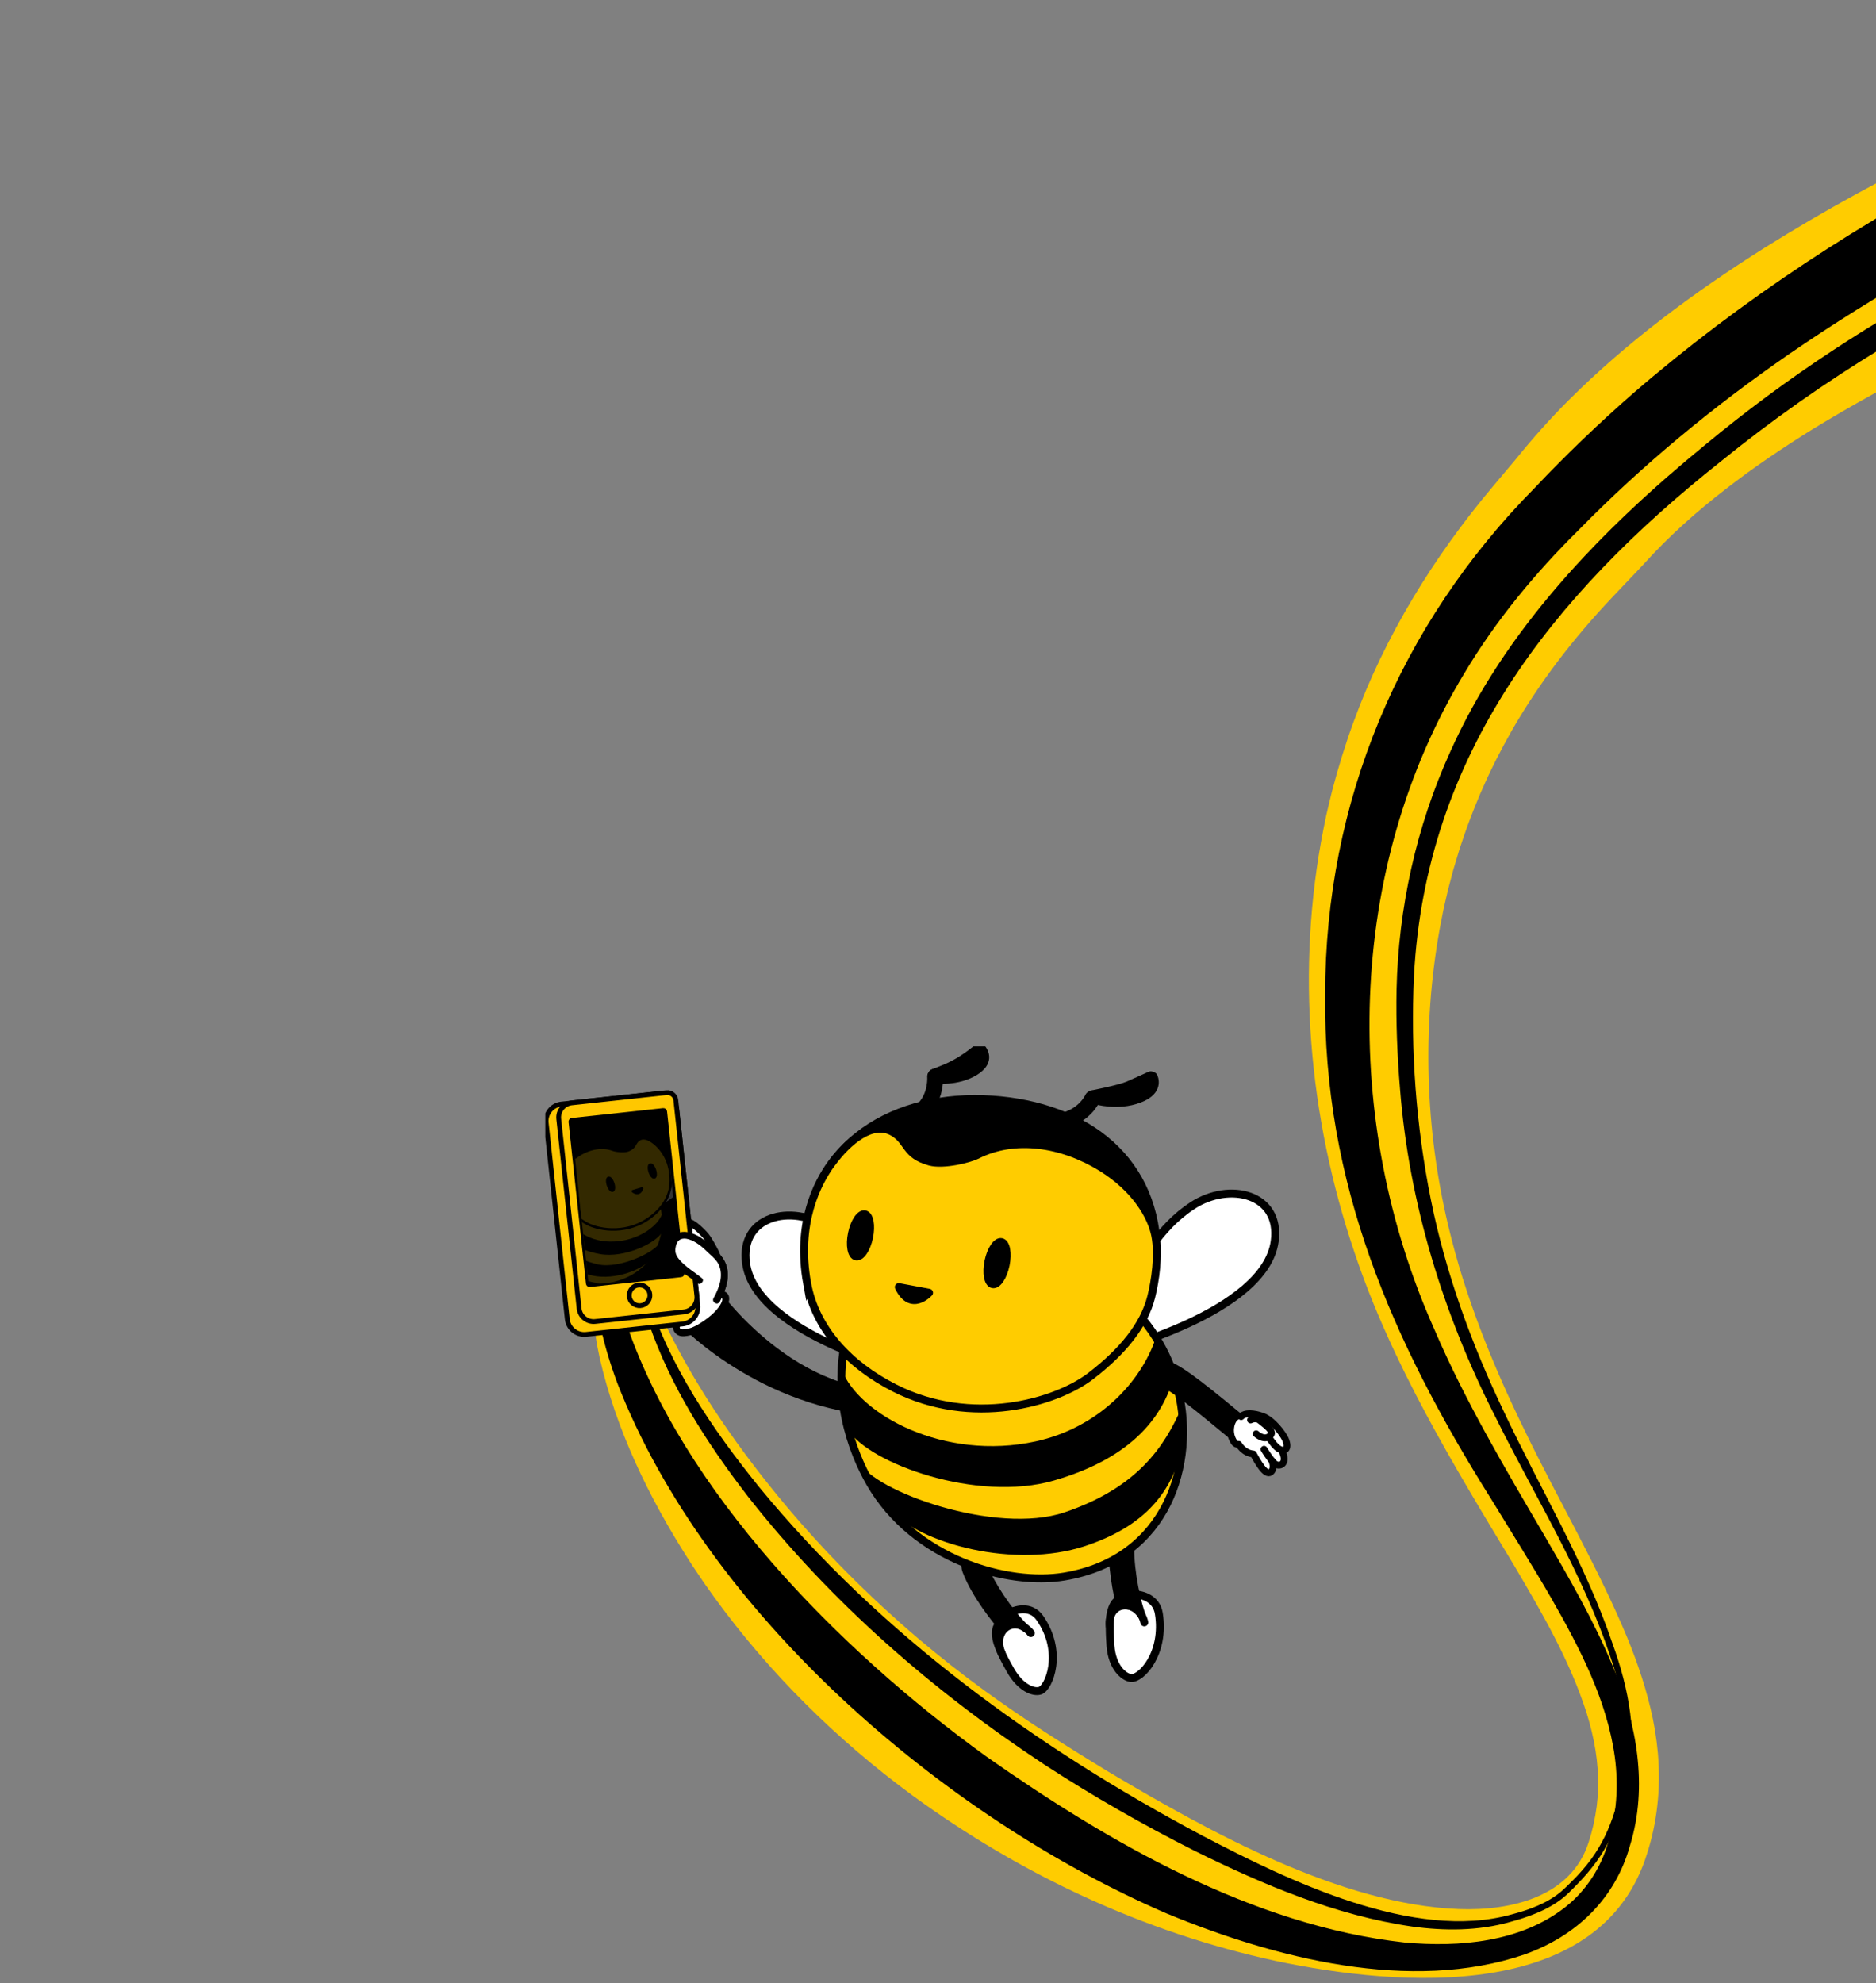 <svg width="387" height="409" viewBox="0 0 387 409" fill="none" xmlns="http://www.w3.org/2000/svg">
<rect x="0" y="0" width="387" height="409" fill="#808080" stroke="none"/>
<g clip-path="url(#clip0_6474_9872)">
<path d="M136.515 271.543C142.758 284.871 151.169 297.174 160.502 308.588C169.293 319.308 179.148 329.213 189.738 338.205C193.938 341.723 198.404 345.274 202.844 348.495C211.147 354.563 219.909 360.091 228.696 365.44C249.354 377.747 276.546 392.809 300.926 393.731C311.732 394.128 324.134 391.213 327.716 379.953C327.877 379.388 328.124 378.61 328.272 378.104C328.328 377.897 328.376 377.69 328.427 377.482L328.737 376.241C328.992 375.073 329.235 373.675 329.392 372.476C329.457 371.868 329.524 371.19 329.581 370.579C329.616 370.27 329.647 369.031 329.67 368.671C329.685 368.083 329.66 367.355 329.668 366.755C329.663 366.413 329.589 365.217 329.575 364.834L329.456 363.55L329.396 362.909C329.337 362.466 329.192 361.426 329.133 360.98C329.029 360.397 328.875 359.572 328.783 359.05C328.7 358.672 328.443 357.52 328.356 357.121C328.209 356.55 327.988 355.705 327.859 355.193C327.717 354.712 327.431 353.737 327.292 353.266C323.855 342.519 318.235 332.862 312.385 322.931C299.92 302.299 287.106 281.347 279.395 258.251C269.931 230.291 267.275 199.938 273.036 170.895L273.358 169.309L273.52 168.517L273.602 168.12L273.695 167.726L274.444 164.575C274.573 164.05 274.689 163.522 274.828 163C276.051 158.35 277.522 153.545 279.177 149.03C285.638 131.26 295.783 114.783 307.978 100.32C309.355 98.681 311.358 96.31 312.745 94.651C316.144 90.431 319.817 86.321 323.587 82.554C335.752 70.414 349.601 60.195 364.108 51.05C388.619 35.696 415.062 23.328 442.026 12.97C456.205 7.618 470.556 2.618 485.365 -1.08L487.093 -1.484L488.016 -1.686L488.477 -1.786L488.98 -1.887L489.485 -1.988C489.658 -2.023 489.808 -2.055 490.012 -2.09L491.171 -2.297L498.045 38.12L497.74 38.174C497.7 38.179 497.607 38.199 497.538 38.214L497.312 38.259L497.085 38.304L496.82 38.362L496.288 38.475C490.119 39.892 484.066 41.661 477.927 43.52C442.021 54.738 406.03 68.958 374.056 88.44C367.875 92.269 361.825 96.348 356.128 100.769C349.995 105.486 344.244 110.622 339.129 116.29C338.373 117.117 337.204 118.334 336.422 119.153C335.228 120.389 333.659 122.049 332.521 123.263C324.55 131.699 317.539 140.784 311.798 150.795C310.77 152.624 309.62 154.74 308.686 156.584C308.326 157.256 307.318 159.396 306.958 160.134C306.65 160.78 306.182 161.861 305.878 162.536C305.521 163.333 305.14 164.18 304.835 164.958C303.839 167.353 302.841 169.933 302.016 172.365C301.892 172.743 301.147 174.93 301.063 175.191C300.681 176.48 300.203 178.034 299.82 179.323C299.716 179.722 299.086 182.079 298.966 182.539C298.575 183.961 298.09 186.261 297.737 187.737C297.544 188.742 297.153 190.745 296.972 191.684C293.365 211.911 293.984 232.746 298.749 252.769C302.215 267.41 307.882 281.455 314.561 295.1C321.411 309.277 329.629 323.149 335.717 337.835C337.874 343.102 339.771 348.757 340.947 354.419L341.245 356.015L341.392 356.812L341.512 357.62L341.747 359.236L341.926 360.868L342.013 361.685C342.299 365.248 342.305 368.9 341.877 372.451C341.517 375.723 340.806 379.06 339.803 382.199C330.324 413.101 288.683 409.814 263.187 404.424C235.916 398.537 210.58 386.598 188.264 370.325C172.631 358.835 158.661 345.037 147.316 329.381L145.501 326.826L145.052 326.185C144.091 324.741 142.935 323.086 142.018 321.617C133.833 308.814 127.115 294.912 123.711 280.08L123.389 278.501L123.229 277.714C123.178 277.449 123.137 277.179 123.09 276.914L122.827 275.314L136.524 271.542L136.515 271.543Z" fill="#FFCC00"/>
<path d="M128.872 271.985C140.666 307.622 173.264 340.417 203.424 362.241C228.731 380.01 258.416 397.136 289.726 400.622C301.118 401.663 313.724 400.552 322.924 393.316C327.19 389.959 330.213 385.253 331.715 380.092C333.482 374.357 333.918 368.312 333.117 362.36C331.5 350.657 325.895 339.912 320.061 329.701C316.646 323.731 311.174 315.007 307.518 309.021C287.162 276.583 272.914 243.983 273.366 205.1C273.361 165.555 288.638 128.888 316.624 100.597C323.007 93.834 329.759 87.367 336.767 81.238C381.476 42.532 438.482 14.645 495.787 -0.509L499.584 14.094C495.734 15.068 491.889 16.117 488.057 17.236C445.892 29.689 405.274 48.173 369.114 73C353.54 83.757 338.926 95.782 325.734 109.237C316.691 118.162 308.575 127.974 302.089 138.848C277.544 179.344 276.759 231.416 295.911 274.219C302.105 288.696 310.546 302.986 318.556 316.626C323.636 325.375 328.835 334.309 332.742 343.757C337.609 355.286 340.028 368.43 336.244 380.635C333.22 391.577 325.191 399.29 314.501 403.091C290.972 411.099 262.949 403.834 240.768 394.684C194.377 374.692 145.692 332.536 127.34 285.232C125.895 281.342 124.683 277.353 123.808 273.275L128.874 271.984L128.872 271.985Z" fill="black"/>
<path d="M133.452 266.801C137.974 281.646 146.948 294.725 156.647 306.756C181.421 336.896 213.604 360.324 248.082 378.618C265.781 387.862 291.65 400.462 311.829 394.84C315.526 393.861 319.255 392.517 322.177 390.012C322.889 389.387 323.586 388.687 324.26 388.009C330.434 381.935 332.845 376.039 334.561 367.746C336.517 359.247 335.158 350.36 332.366 342.188C326.611 324.533 316.644 308.714 308.428 292.111C297.725 271.09 290.667 248.163 288.814 224.653C288.239 217.799 287.952 210.921 288.095 204.041C288.48 187.259 292.159 170.512 299.114 155.173C310.459 129.741 330.367 109.247 351.781 91.727C385.332 63.906 425.111 43.672 467.211 31.819C482.571 27.534 498.244 24.221 514.151 22.643L514.716 28.648C510.857 28.988 506.99 29.46 503.134 30.025C449.066 38.343 397.089 60.962 354.805 95.31C320.061 122.893 294.091 155.774 291.687 201.262C290.959 216.673 292.129 232.227 295.158 247.367C298.223 262.58 303.56 277.223 310.279 291.238C317.763 307.12 326.996 322.316 332.656 339.015C335.997 348.224 337.981 358.314 335.706 368.003C333.807 376.783 331.633 382.244 325.139 388.846C324.435 389.559 323.763 390.266 323.004 390.942C320.728 392.95 317.907 394.3 315.071 395.296C313.9 395.73 312.686 396.057 311.489 396.4C304.955 398.252 298.012 398.247 291.333 397.34C275.495 395.047 260.64 388.723 246.438 381.726C235.822 376.371 225.514 370.485 215.564 364.015C192.441 348.789 171.303 330.347 154.267 308.61C145.856 297.698 138.268 285.883 133.813 272.816C133.188 270.947 132.635 269.051 132.191 267.13L133.453 266.809L133.452 266.801Z" fill="black"/>
<g clip-path="url(#clip1_6474_9872)">
<path d="M139.366 252.435C142.85 252.409 144.026 252.63 144.756 253.985C145.486 255.34 149.097 256.927 145.345 257.679C141.593 258.431 139.371 252.433 139.371 252.433L139.366 252.435Z" fill="white"/>
<path d="M208.974 333.311C206.74 334.384 204.949 334.666 205.55 338.024C205.874 339.844 207.564 342.91 208.452 344.477C210.51 348.093 213.143 349.102 214.525 348.703C216.379 348.173 219.447 340.764 214.516 333.704C212.643 331.031 209.442 331.816 207.655 332.977" fill="white"/>
<path d="M208.974 333.311C206.74 334.384 204.949 334.666 205.55 338.024C205.874 339.844 207.564 342.91 208.452 344.477C210.51 348.093 213.143 349.102 214.525 348.703C216.379 348.173 219.447 340.764 214.516 333.704C212.643 331.031 209.442 331.816 207.655 332.977" stroke="black" stroke-width="1.634" stroke-linecap="round" stroke-linejoin="round"/>
<path d="M188.258 283.171C188.258 283.171 184.586 261.974 170.803 253.114C163.145 248.189 152.544 250.804 153.908 260.568C155.968 275.372 188.264 283.17 188.264 283.17L188.258 283.171Z" fill="white" stroke="black" stroke-width="1.634" stroke-linecap="round" stroke-linejoin="round"/>
<path d="M185.21 292.193C186.982 292.091 188.788 291.866 190.643 291.505C192.117 291.217 193.081 289.786 192.793 288.312C192.505 286.838 191.079 285.872 189.6 286.161C166.196 290.729 148.748 266.614 148.748 266.614C147.817 265.431 146.14 267.595 144.961 268.52C143.777 269.446 139.123 271.776 140.049 272.96C140.777 273.888 158.465 292.017 185.212 292.199L185.21 292.193Z" fill="black"/>
<path d="M234.28 329.779C231.831 329.668 230.114 329.068 229.226 332.323C228.744 334.082 228.951 337.591 229.081 339.4C229.412 343.942 231.859 345.852 233.192 346.07C235.403 346.431 240.397 340.925 239.053 332.753C238.516 329.507 235.328 328.681 233.243 328.856" fill="white"/>
<path d="M234.28 329.779C231.831 329.668 230.114 329.068 229.226 332.323C228.744 334.082 228.951 337.591 229.081 339.4C229.412 343.942 231.859 345.852 233.192 346.07C235.403 346.431 240.397 340.925 239.053 332.753C238.516 329.507 235.328 328.681 233.243 328.856" stroke="black" stroke-width="1.634" stroke-linecap="round" stroke-linejoin="round"/>
<path d="M206.93 335.833C205.666 334.356 201.257 329.035 199.337 323.954C198.87 322.715 199.29 321.525 200.284 321.298C201.272 321.073 202.457 321.895 202.926 323.139C204.175 326.454 208.027 332.454 211.468 335.739C211.468 335.739 209.208 333.83 206.93 335.833Z" fill="black" stroke="black" stroke-width="1.634" stroke-linecap="round" stroke-linejoin="round"/>
<path d="M206.64 341.02C204.478 335.937 209.548 332.949 212.641 336.812" stroke="black" stroke-width="1.634" stroke-linecap="round" stroke-linejoin="round"/>
<path d="M231.074 331.18C230.613 329.29 229.09 322.553 229.673 317.152C229.816 315.833 230.733 314.961 231.719 315.21C232.704 315.459 233.388 316.726 233.245 318.044C232.863 321.564 233.926 328.667 235.511 333.155C235.511 333.155 234.017 330.419 231.079 331.178L231.074 331.18Z" fill="black" stroke="black" stroke-width="1.634" stroke-linecap="round" stroke-linejoin="round"/>
<path d="M228.927 335.438C228.332 329.912 234.943 329.726 236.065 334.608" stroke="black" stroke-width="1.634" stroke-linecap="round" stroke-linejoin="round"/>
<path d="M228.732 278.789C228.732 278.789 232.283 257.569 246.018 248.632C253.649 243.666 264.264 246.219 262.958 255.993C260.978 270.809 228.733 278.794 228.733 278.794L228.732 278.789Z" fill="white" stroke="black" stroke-width="1.634" stroke-linecap="round" stroke-linejoin="round"/>
<path d="M216.213 259.703C216.213 259.703 237.612 264.279 243.092 286.982C246.571 301.395 241.174 321.52 219.566 325.15C207.978 327.093 188.635 321.769 179.467 305.846C175.784 299.445 171.248 287.379 174.931 274.374" fill="#FFCC00"/>
<path d="M216.213 259.703C216.213 259.703 237.612 264.279 243.092 286.982C246.571 301.395 241.174 321.52 219.566 325.15C207.978 327.093 188.635 321.769 179.467 305.846C175.784 299.445 171.248 287.379 174.931 274.374" stroke="black" stroke-width="1.634" stroke-linecap="round" stroke-linejoin="round"/>
<path d="M217.43 305.346C201.504 309.957 179.225 301.783 174.992 294.909L173.616 282.447C177.152 291.753 194.774 301.384 213.66 297.276C226.37 294.513 235.344 285.257 238.458 275.85L242.204 283.706C239.764 292.932 232.655 300.939 217.43 305.346Z" fill="black"/>
<path d="M223.749 318.891C209.493 323.568 189.894 318.572 183.34 311.141L177.339 301.605C180.156 307.488 205.422 316.707 219.607 311.914C234.66 306.825 240.201 298.353 243.725 290.354L243.896 298.672C241.707 307.531 236.482 314.718 223.754 318.889L223.749 318.891Z" fill="black"/>
<path d="M166.135 256.485C167.054 235.626 184.84 225.458 204.564 226.771C224.288 228.084 238.826 239.36 238.678 259.267" fill="black"/>
<path d="M166.135 256.485C167.054 235.626 184.84 225.458 204.564 226.771C224.288 228.084 238.826 239.36 238.678 259.267" stroke="black" stroke-width="1.634" stroke-miterlimit="10"/>
<path d="M166.503 264.683C168.218 274.092 175.244 281.56 184.53 286.268C200.494 294.364 217.821 289.298 224.971 283.824C231.594 278.756 236.009 273.326 237.481 267.495C238.324 264.156 239.107 258.871 238.323 254.829C237.548 250.823 234.225 245.093 227.192 240.757C219.045 235.732 209.259 234.299 201.55 238.215C199.991 239.005 194.616 240.349 191.811 239.584C186.594 238.151 187.472 235.366 184.175 233.481C179.992 231.088 174.966 235.294 171.534 239.953C168.631 243.894 164.238 252.273 166.5 264.694L166.503 264.683Z" fill="#FFCC00" stroke="black" stroke-width="1.634" stroke-miterlimit="10"/>
<path d="M191.652 266.623C191.652 266.623 187.949 270.717 185.412 265.458L191.652 266.623Z" fill="black" stroke="black" stroke-width="1.634" stroke-linecap="round" stroke-linejoin="round"/>
<path d="M225.363 226.538C225.363 226.538 223.907 229.861 219.653 231.034" stroke="black" stroke-width="3.268" stroke-linecap="round" stroke-linejoin="round"/>
<path d="M225.277 225.693C225.277 225.693 230.911 224.618 232.759 223.812C234.139 223.217 236.23 222.262 237.209 221.814C237.49 221.682 237.915 221.839 238.016 222.11C238.396 223.108 238.673 225.256 234.958 226.652C230.583 228.298 226.053 226.946 226.053 226.946L225.283 225.692L225.277 225.693Z" fill="black" stroke="black" stroke-width="1.634" stroke-linecap="round" stroke-linejoin="round"/>
<path d="M192.909 222.043C192.909 222.043 193.219 225.789 190.714 228.519" stroke="black" stroke-width="3.268" stroke-linecap="round" stroke-linejoin="round"/>
<path d="M192.438 222.265C192.061 221.909 192.143 221.459 192.617 221.27C194.106 220.679 195.914 220.082 198.183 218.679C200.006 217.547 200.958 216.683 201.735 216.108C201.957 215.947 202.398 216.015 202.574 216.25C203.236 217.122 204.172 219.099 201.11 220.996C197.517 223.222 192.861 222.665 192.861 222.665L192.445 222.269L192.438 222.265Z" fill="black" stroke="black" stroke-width="1.634" stroke-linecap="round" stroke-linejoin="round"/>
<path d="M240.117 283.284C242.733 284.123 248.188 288.633 256.256 295.298" stroke="black" stroke-width="5.447" stroke-linecap="round" stroke-linejoin="round"/>
<path d="M255.378 298.251C255.378 298.251 253.612 296.942 253.809 294.899C254.006 292.855 255.252 292.454 255.252 292.454C255.252 292.454 258.678 289.686 264.705 295.594C267.192 298.712 264.418 299.072 264.418 299.072C264.418 299.072 265.861 300.71 264.375 302.044C263.384 302.936 261.293 300.479 261.293 300.479C261.293 300.479 263.571 302.897 262.128 303.616C260.963 304.193 258.81 300.135 258.81 300.135C258.81 300.135 256.909 299.651 255.769 297.921" fill="white"/>
<path d="M260.758 298.908C260.758 298.908 261.933 300.871 262.865 301.783C263.798 302.695 265.599 302.072 264.648 299.681" stroke="black" stroke-width="1.416" stroke-linecap="round" stroke-linejoin="round"/>
<path d="M262.397 301.277C262.702 302.16 262.79 303.101 262.124 303.623C261.074 304.44 259.469 301.526 258.554 299.876C256.552 299.708 255.535 297.894 255.535 297.894C255.535 297.894 254.956 298.004 254.564 297.404C253.403 295.639 253.801 293.525 254.61 292.587C255.417 291.643 256.038 292.17 256.038 292.17C256.798 291.284 258.767 291.495 260.431 292.087C262.526 292.834 264.607 295.654 265.126 296.768C266.163 298.999 264.791 299.812 263.323 298.418C262.476 297.613 262.383 297.226 261.944 296.785" stroke="black" stroke-width="1.416" stroke-linecap="round" stroke-linejoin="round"/>
<path d="M259.135 295.711C259.135 295.711 260.613 297.102 261.784 296.292C262.956 295.488 262.064 294.622 259.792 292.878C259.252 292.465 258.42 292.62 257.976 292.858" stroke="black" stroke-width="1.416" stroke-linecap="round" stroke-linejoin="round"/>
<path d="M179.285 255.16C179.781 252.762 179.39 250.654 178.412 250.451C177.434 250.249 176.239 252.029 175.743 254.427C175.246 256.825 175.637 258.934 176.615 259.136C177.593 259.338 178.789 257.558 179.285 255.16Z" fill="black" stroke="black" stroke-width="1.634" stroke-linecap="round" stroke-linejoin="round"/>
<path d="M207.453 260.886C207.949 258.488 207.559 256.38 206.581 256.178C205.603 255.975 204.407 257.755 203.911 260.153C203.415 262.552 203.806 264.66 204.784 264.862C205.762 265.064 206.957 263.284 207.453 260.886Z" fill="black" stroke="black" stroke-width="1.634" stroke-linecap="round" stroke-linejoin="round"/>
<path d="M142.62 274.765C143.459 274.382 146.295 272.652 147.053 271.924C147.815 271.19 149.764 268.824 149.699 268.311C149.635 267.798 149.08 266.841 149.365 265.885C149.65 264.929 149.994 262.169 149.243 260.82C148.491 259.465 148.328 258.752 147.318 258.369C146.307 257.986 145.573 257.962 145.129 257.106C144.685 256.249 143.669 254.92 143.187 254.761C142.705 254.603 141.336 254.484 140.467 255.05C139.599 255.621 138.759 256.737 138.151 256.782C137.542 256.826 135.769 257.217 135.188 257.807C134.604 258.403 133.626 260.25 132.495 260.908C131.363 261.567 129.844 262.825 130.885 265.361C132.45 269.182 134.744 268.568 135.084 270.152C135.424 271.736 137.707 272.889 138.364 272.984C139.021 273.078 139.733 273.401 139.884 274.195C140.035 274.989 141.546 275.261 142.621 274.77L142.62 274.765Z" fill="white"/>
<path d="M148.601 258.95C148.455 258.301 148.093 257.664 147.78 257.083C147.404 256.377 147.003 255.678 146.559 255.013C146.069 254.276 145.45 253.652 144.799 253.054C144.202 252.509 143.56 251.965 142.839 251.589C142.406 251.361 141.762 251.065 141.263 251.199C140.442 251.419 140.658 252.308 140.891 252.883C141.017 253.188 141.095 253.33 141.197 253.67C141.215 253.738 141.232 253.801 141.251 253.87C141.278 254.014 141.298 253.795 141.251 253.914C141.279 253.851 141.327 253.522 141.473 253.584C141.428 253.563 141.118 253.753 141.063 253.779C140.167 254.222 139.371 254.853 138.812 255.69C137.549 257.585 138.113 259.69 138.96 261.612C139.115 261.959 139.628 262.042 139.93 261.865C140.292 261.655 140.34 261.248 140.184 260.895C139.609 259.594 139.096 258.079 139.854 256.697C140.264 255.955 140.911 255.444 141.661 255.062C141.983 254.897 142.338 254.791 142.525 254.459C142.689 254.166 142.682 253.824 142.614 253.504C142.494 252.933 142.244 252.504 142.069 252.02C142.04 251.932 142.014 251.939 142.058 251.978C142.278 252.167 141.733 252.511 141.507 252.594C141.614 252.554 141.369 252.563 141.496 252.597C141.527 252.606 141.556 252.609 141.586 252.618C141.671 252.64 141.751 252.664 141.832 252.693C141.851 252.699 142.028 252.77 141.883 252.713C141.941 252.743 141.999 252.767 142.057 252.796C142.664 253.102 143.192 253.536 143.696 253.987C144.054 254.314 144.4 254.656 144.736 255.005C144.845 255.117 144.955 255.234 145.055 255.354C144.955 255.234 145.171 255.515 145.211 255.578C145.654 256.22 146.044 256.899 146.42 257.588C146.745 258.189 147.088 258.752 147.216 259.338C147.415 260.226 148.783 259.86 148.584 258.971L148.601 258.95Z" fill="black"/>
<path d="M138.411 256.069C135.382 256.001 132.388 258.467 133.28 261.691C133.492 262.463 133.82 263.221 134.131 263.961C134.457 264.736 134.825 265.501 135.33 266.183C136.15 267.289 137.328 268.169 138.774 268.029C140.006 267.913 141.502 267.225 142.103 266.077C142.524 265.271 141.301 264.56 140.875 265.368C140.448 266.176 139.142 266.729 138.243 266.615C136.819 266.438 136 264.729 135.494 263.579C134.943 262.322 134.084 260.714 134.801 259.371C135.519 258.028 136.96 257.45 138.395 257.483C139.309 257.503 139.318 256.085 138.405 256.065L138.411 256.069Z" fill="black"/>
<path d="M133.56 259.624C132.453 259.763 131.385 260.41 130.688 261.279C129.857 262.303 129.77 263.685 130.042 264.932C130.57 267.385 132.653 270.256 135.41 270.233C136.829 270.225 138.126 269.404 138.673 268.096C138.82 267.74 138.51 267.321 138.174 267.225C137.765 267.109 137.451 267.368 137.304 267.723C136.917 268.656 135.652 268.967 134.765 268.731C133.575 268.413 132.652 267.368 132.074 266.328C131.496 265.287 131.066 263.913 131.468 262.74C131.732 261.958 132.722 261.146 133.555 261.036C133.937 260.989 134.262 260.75 134.269 260.331C134.272 259.986 133.947 259.571 133.564 259.618L133.56 259.624Z" fill="black"/>
<path d="M134.29 270.009C134.815 271.65 135.912 273.093 137.638 273.556C139.236 273.985 140.927 273.52 142.335 272.731C143.129 272.287 142.412 271.064 141.618 271.508C140.985 271.864 140.453 272.085 139.712 272.227C139.433 272.279 139.27 272.301 138.909 272.302C138.75 272.299 138.585 272.292 138.427 272.273C138.345 272.261 138.34 272.262 138.41 272.272C138.374 272.264 138.345 272.261 138.31 272.253C138.231 272.235 138.154 272.222 138.081 272.202C137.544 272.069 137.08 271.81 136.687 271.419C136.212 270.949 135.879 270.316 135.662 269.635C135.548 269.271 135.179 269.032 134.795 269.135C134.437 269.231 134.18 269.638 134.294 270.002L134.29 270.009Z" fill="black"/>
<path d="M138.876 273.252C138.657 274.1 139.09 274.938 139.85 275.354C140.611 275.771 141.585 275.577 142.394 275.395C143.659 275.106 144.862 274.355 145.92 273.632C147.182 272.764 148.403 271.765 149.324 270.532C150.151 269.43 151.273 267.133 149.439 266.35C148.611 265.997 147.896 267.22 148.73 267.578C149.565 267.935 148.254 269.651 147.874 270.086C147.132 270.938 146.248 271.677 145.322 272.326C144.509 272.893 143.64 273.437 142.713 273.809C142.275 273.983 139.982 274.625 140.24 273.631C140.466 272.747 139.103 272.374 138.872 273.259L138.876 273.252Z" fill="black"/>
<path d="M147.885 268.085C149.96 264.191 149.725 261.795 148.52 259.845C148.05 259.08 146.285 257.714 145.625 257.062C143.982 255.433 138.818 252.643 138.504 257.932C138.354 260.465 142.773 262.896 144.294 264.113" fill="white"/>
<path d="M148.5 268.44C149.715 266.135 150.725 263.36 149.757 260.777C149.378 259.762 148.8 258.975 148.012 258.245C147.224 257.514 146.448 256.786 145.627 256.12C144.216 254.981 142.222 253.874 140.345 254.214C138.081 254.623 137.268 257.633 138.15 259.511C139.248 261.862 141.862 263.096 143.8 264.624C144.508 265.184 145.514 264.181 144.799 263.617C143.24 262.388 141.471 261.424 140.14 259.931C139.521 259.24 139.133 258.509 139.253 257.569C139.347 256.805 139.613 255.922 140.414 255.65C141.753 255.196 143.511 256.264 144.526 257.041C145.186 257.547 145.783 258.154 146.402 258.699C147.104 259.317 147.797 259.904 148.221 260.749C149.36 263.044 148.389 265.628 147.282 267.729C146.861 268.535 148.084 269.245 148.51 268.437L148.5 268.44Z" fill="black"/>
<path d="M135.708 225.562L115.808 227.705C113.869 227.914 112.466 229.655 112.674 231.594L117.024 272.076C117.232 274.015 118.973 275.417 120.912 275.208L140.812 273.065C142.751 272.856 144.153 271.115 143.945 269.176L139.595 228.694C139.387 226.755 137.646 225.353 135.708 225.562Z" fill="#FFC700" stroke="black" stroke-width="0.99" stroke-miterlimit="10"/>
<path d="M117.932 227.459L137.493 225.352C138.453 225.248 139.315 225.944 139.418 226.903L143.755 267.261C143.932 268.909 142.733 270.397 141.085 270.574L122.776 272.546C121.128 272.724 119.641 271.525 119.464 269.877L115.262 230.772C115.085 229.124 116.284 227.636 117.932 227.459Z" fill="#FFC700" stroke="black" stroke-width="0.99" stroke-miterlimit="10"/>
<path d="M136.829 229.038L118.012 231.065C117.869 231.08 117.765 231.209 117.781 231.352L121.365 264.711C121.38 264.854 121.509 264.958 121.652 264.943L140.469 262.916C140.612 262.901 140.716 262.772 140.701 262.628L137.116 229.27C137.101 229.126 136.972 229.023 136.829 229.038Z" fill="black" stroke="black" stroke-width="0.99" stroke-miterlimit="10"/>
<g opacity="0.2" clip-path="url(#clip2_6474_9872)">
<path d="M132.158 250.739C132.158 250.739 132.595 243.994 136.604 240.763C138.831 238.968 142.231 239.43 142.132 242.526C141.985 247.22 132.157 250.739 132.157 250.739L132.158 250.739Z" fill="white" stroke="black" stroke-width="0.514" stroke-linecap="round" stroke-linejoin="round"/>
<path d="M133.413 253.456C132.856 253.483 132.284 253.474 131.693 253.423C131.222 253.382 130.873 252.967 130.914 252.497C130.954 252.027 131.367 251.678 131.839 251.718C139.304 252.361 143.947 244.242 143.947 244.242C144.198 243.841 144.794 244.461 145.194 244.71C145.595 244.96 147.127 245.532 146.877 245.933C146.681 246.247 141.763 252.504 133.413 253.458L133.413 253.456Z" fill="black"/>
<path d="M128.091 267.818C128.437 267.314 129.636 265.503 130.065 263.852C130.17 263.449 129.999 263.091 129.681 263.054C129.364 263.016 129.022 263.313 128.917 263.718C128.638 264.795 127.635 266.799 126.671 267.94C126.671 267.94 127.313 267.268 128.091 267.818Z" fill="black" stroke="black" stroke-width="0.514" stroke-linecap="round" stroke-linejoin="round"/>
<path d="M120.391 267.174C120.472 266.568 120.722 264.412 120.359 262.744C120.27 262.337 119.954 262.095 119.654 262.206C119.355 262.317 119.184 262.735 119.273 263.143C119.51 264.23 119.416 266.484 119.071 267.939C119.071 267.939 119.446 267.035 120.389 267.173L120.391 267.174Z" fill="black" stroke="black" stroke-width="0.514" stroke-linecap="round" stroke-linejoin="round"/>
<path d="M119.366 250.728C119.366 250.728 117.545 244.217 112.954 241.885C110.404 240.59 107.173 241.743 107.909 244.753C109.024 249.316 119.366 250.729 119.366 250.729L119.366 250.728Z" fill="white" stroke="black" stroke-width="0.514" stroke-linecap="round" stroke-linejoin="round"/>
<path d="M122.637 244.344C122.637 244.344 116.105 246.491 115.154 253.768C114.551 258.388 116.911 264.494 123.784 264.904C127.469 265.122 133.334 262.81 135.664 257.528C136.601 255.405 137.613 251.483 136.026 247.544" fill="#FFCC00"/>
<path d="M122.637 244.344C122.637 244.344 116.105 246.491 115.154 253.768C114.551 258.388 116.911 264.494 123.784 264.904C127.469 265.122 133.334 262.81 135.664 257.528C136.601 255.405 137.613 251.483 136.026 247.544" stroke="black" stroke-width="0.514" stroke-linecap="round" stroke-linejoin="round"/>
<path d="M123.789 258.645C128.919 259.552 135.605 256.251 136.697 253.961L136.71 250.022C135.917 253.048 130.734 256.648 124.696 255.998C120.632 255.561 117.518 252.969 116.23 250.135L115.323 252.715C116.395 255.516 118.885 257.779 123.789 258.645Z" fill="black"/>
<path d="M122.267 263.089C126.878 264.072 132.834 261.854 134.632 259.313L136.187 256.132C135.504 258.065 127.92 261.792 123.328 260.77C118.454 259.685 116.439 257.224 115.069 254.843L115.295 257.447C116.276 260.142 118.149 262.212 122.266 263.089L122.267 263.089Z" fill="black"/>
<path d="M138.175 241.66C137.188 235.174 131.29 232.594 125.172 233.665C119.054 234.737 114.89 238.747 115.604 244.962" fill="black"/>
<path d="M138.175 241.66C137.188 235.174 131.29 232.594 125.172 233.665C119.054 234.737 114.89 238.747 115.604 244.962" stroke="black" stroke-width="0.514" stroke-miterlimit="10"/>
<path d="M138.334 244.233C138.114 247.231 136.169 249.8 133.426 251.582C128.71 254.646 123.127 253.645 120.709 252.174C118.47 250.813 116.909 249.265 116.253 247.492C115.878 246.477 115.456 244.852 115.566 243.563C115.673 242.286 116.52 240.384 118.571 238.793C120.948 236.951 123.957 236.175 126.497 237.14C127.011 237.334 128.735 237.574 129.586 237.241C131.168 236.618 130.8 235.777 131.767 235.078C132.994 234.19 134.705 235.336 135.933 236.676C136.972 237.81 138.626 240.281 138.336 244.237L138.334 244.233Z" fill="#FFCC00" stroke="black" stroke-width="0.514" stroke-miterlimit="10"/>
<path d="M130.543 245.683C130.543 245.683 131.837 246.838 132.453 245.11L130.543 245.683Z" fill="black" stroke="black" stroke-width="0.514" stroke-linecap="round" stroke-linejoin="round"/>
<path d="M118.667 234.29C118.667 234.29 119.233 235.279 120.602 235.503" stroke="black" stroke-width="1.027" stroke-linecap="round" stroke-linejoin="round"/>
<path d="M118.666 234.023C118.666 234.023 116.87 233.876 116.265 233.687C115.814 233.547 115.129 233.319 114.808 233.211C114.716 233.18 114.588 233.243 114.566 233.331C114.48 233.656 114.466 234.336 115.673 234.648C117.095 235.015 118.465 234.441 118.465 234.441L118.664 234.023L118.666 234.023Z" fill="black" stroke="black" stroke-width="0.514" stroke-linecap="round" stroke-linejoin="round"/>
<path d="M128.656 231.797C128.656 231.797 128.684 232.978 129.559 233.747" stroke="black" stroke-width="1.027" stroke-linecap="round" stroke-linejoin="round"/>
<path d="M128.811 231.851C128.917 231.727 128.876 231.589 128.722 231.546C128.237 231.412 127.652 231.286 126.896 230.923C126.289 230.631 125.962 230.393 125.7 230.239C125.625 230.197 125.49 230.233 125.443 230.312C125.265 230.606 125.039 231.255 126.059 231.746C127.257 232.321 128.692 231.99 128.692 231.99L128.809 231.853L128.811 231.851Z" fill="black" stroke="black" stroke-width="0.514" stroke-linecap="round" stroke-linejoin="round"/>
<path d="M134.023 241.687C133.788 240.955 133.839 240.283 134.138 240.187C134.437 240.091 134.87 240.607 135.105 241.34C135.341 242.072 135.289 242.744 134.99 242.84C134.692 242.936 134.259 242.42 134.023 241.687Z" fill="black" stroke="black" stroke-width="0.514" stroke-linecap="round" stroke-linejoin="round"/>
<path d="M125.413 244.42C125.178 243.688 125.229 243.016 125.528 242.92C125.827 242.824 126.26 243.34 126.495 244.072C126.731 244.805 126.679 245.477 126.381 245.573C126.082 245.669 125.649 245.153 125.413 244.42Z" fill="black" stroke="black" stroke-width="0.514" stroke-linecap="round" stroke-linejoin="round"/>
</g>
<path d="M130.87 269.008C131.891 269.597 133.196 269.247 133.786 268.226C134.375 267.205 134.025 265.9 133.005 265.311C131.984 264.721 130.679 265.071 130.089 266.092C129.5 267.113 129.849 268.419 130.87 269.008Z" stroke="black" stroke-width="0.99" stroke-linecap="round" stroke-linejoin="round"/>
<g clip-path="url(#clip3_6474_9872)">
<path d="M147.794 268.123C149.936 264.265 149.742 261.866 148.57 259.895C148.114 259.122 146.373 257.726 145.724 257.063C144.109 255.406 138.994 252.527 138.591 257.816C138.39 260.342 142.773 262.853 144.274 264.095" fill="white"/>
<path d="M148.402 268.489C149.657 266.205 150.715 263.448 149.791 260.849C149.43 259.827 148.866 259.03 148.09 258.286C147.315 257.542 146.552 256.801 145.742 256.121C144.35 254.953 142.375 253.812 140.492 254.119C138.216 254.491 137.357 257.484 138.201 259.379C139.258 261.749 141.851 263.027 143.763 264.588C144.461 265.16 145.484 264.175 144.779 263.599C143.241 262.343 141.489 261.349 140.184 259.833C139.576 259.131 139.201 258.394 139.338 257.456C139.445 256.694 139.725 255.815 140.532 255.558C141.878 255.126 143.618 256.225 144.619 257.019C145.27 257.536 145.856 258.153 146.467 258.708C147.157 259.339 147.84 259.938 148.249 260.79C149.349 263.104 148.333 265.671 147.191 267.752C146.756 268.552 147.966 269.283 148.406 268.482L148.402 268.489Z" fill="black"/>
</g>
</g>
</g>
<defs>
<clipPath id="clip0_6474_9872">
<rect width="390" height="409" fill="white" transform="translate(0.055)"/>
</clipPath>
<clipPath id="clip1_6474_9872">
<rect width="157.173" height="136.401" fill="white" transform="translate(112.49 215.813)"/>
</clipPath>
<clipPath id="clip2_6474_9872">
<rect width="19.284" height="34.239" fill="white" transform="matrix(-0.994 0.107 0.107 0.994 136.937 228.94)"/>
</clipPath>
<clipPath id="clip3_6474_9872">
<rect width="10.966" height="16.086" fill="white" transform="translate(137.049 254.967) rotate(-14.015)"/>
</clipPath>
</defs>
</svg>
